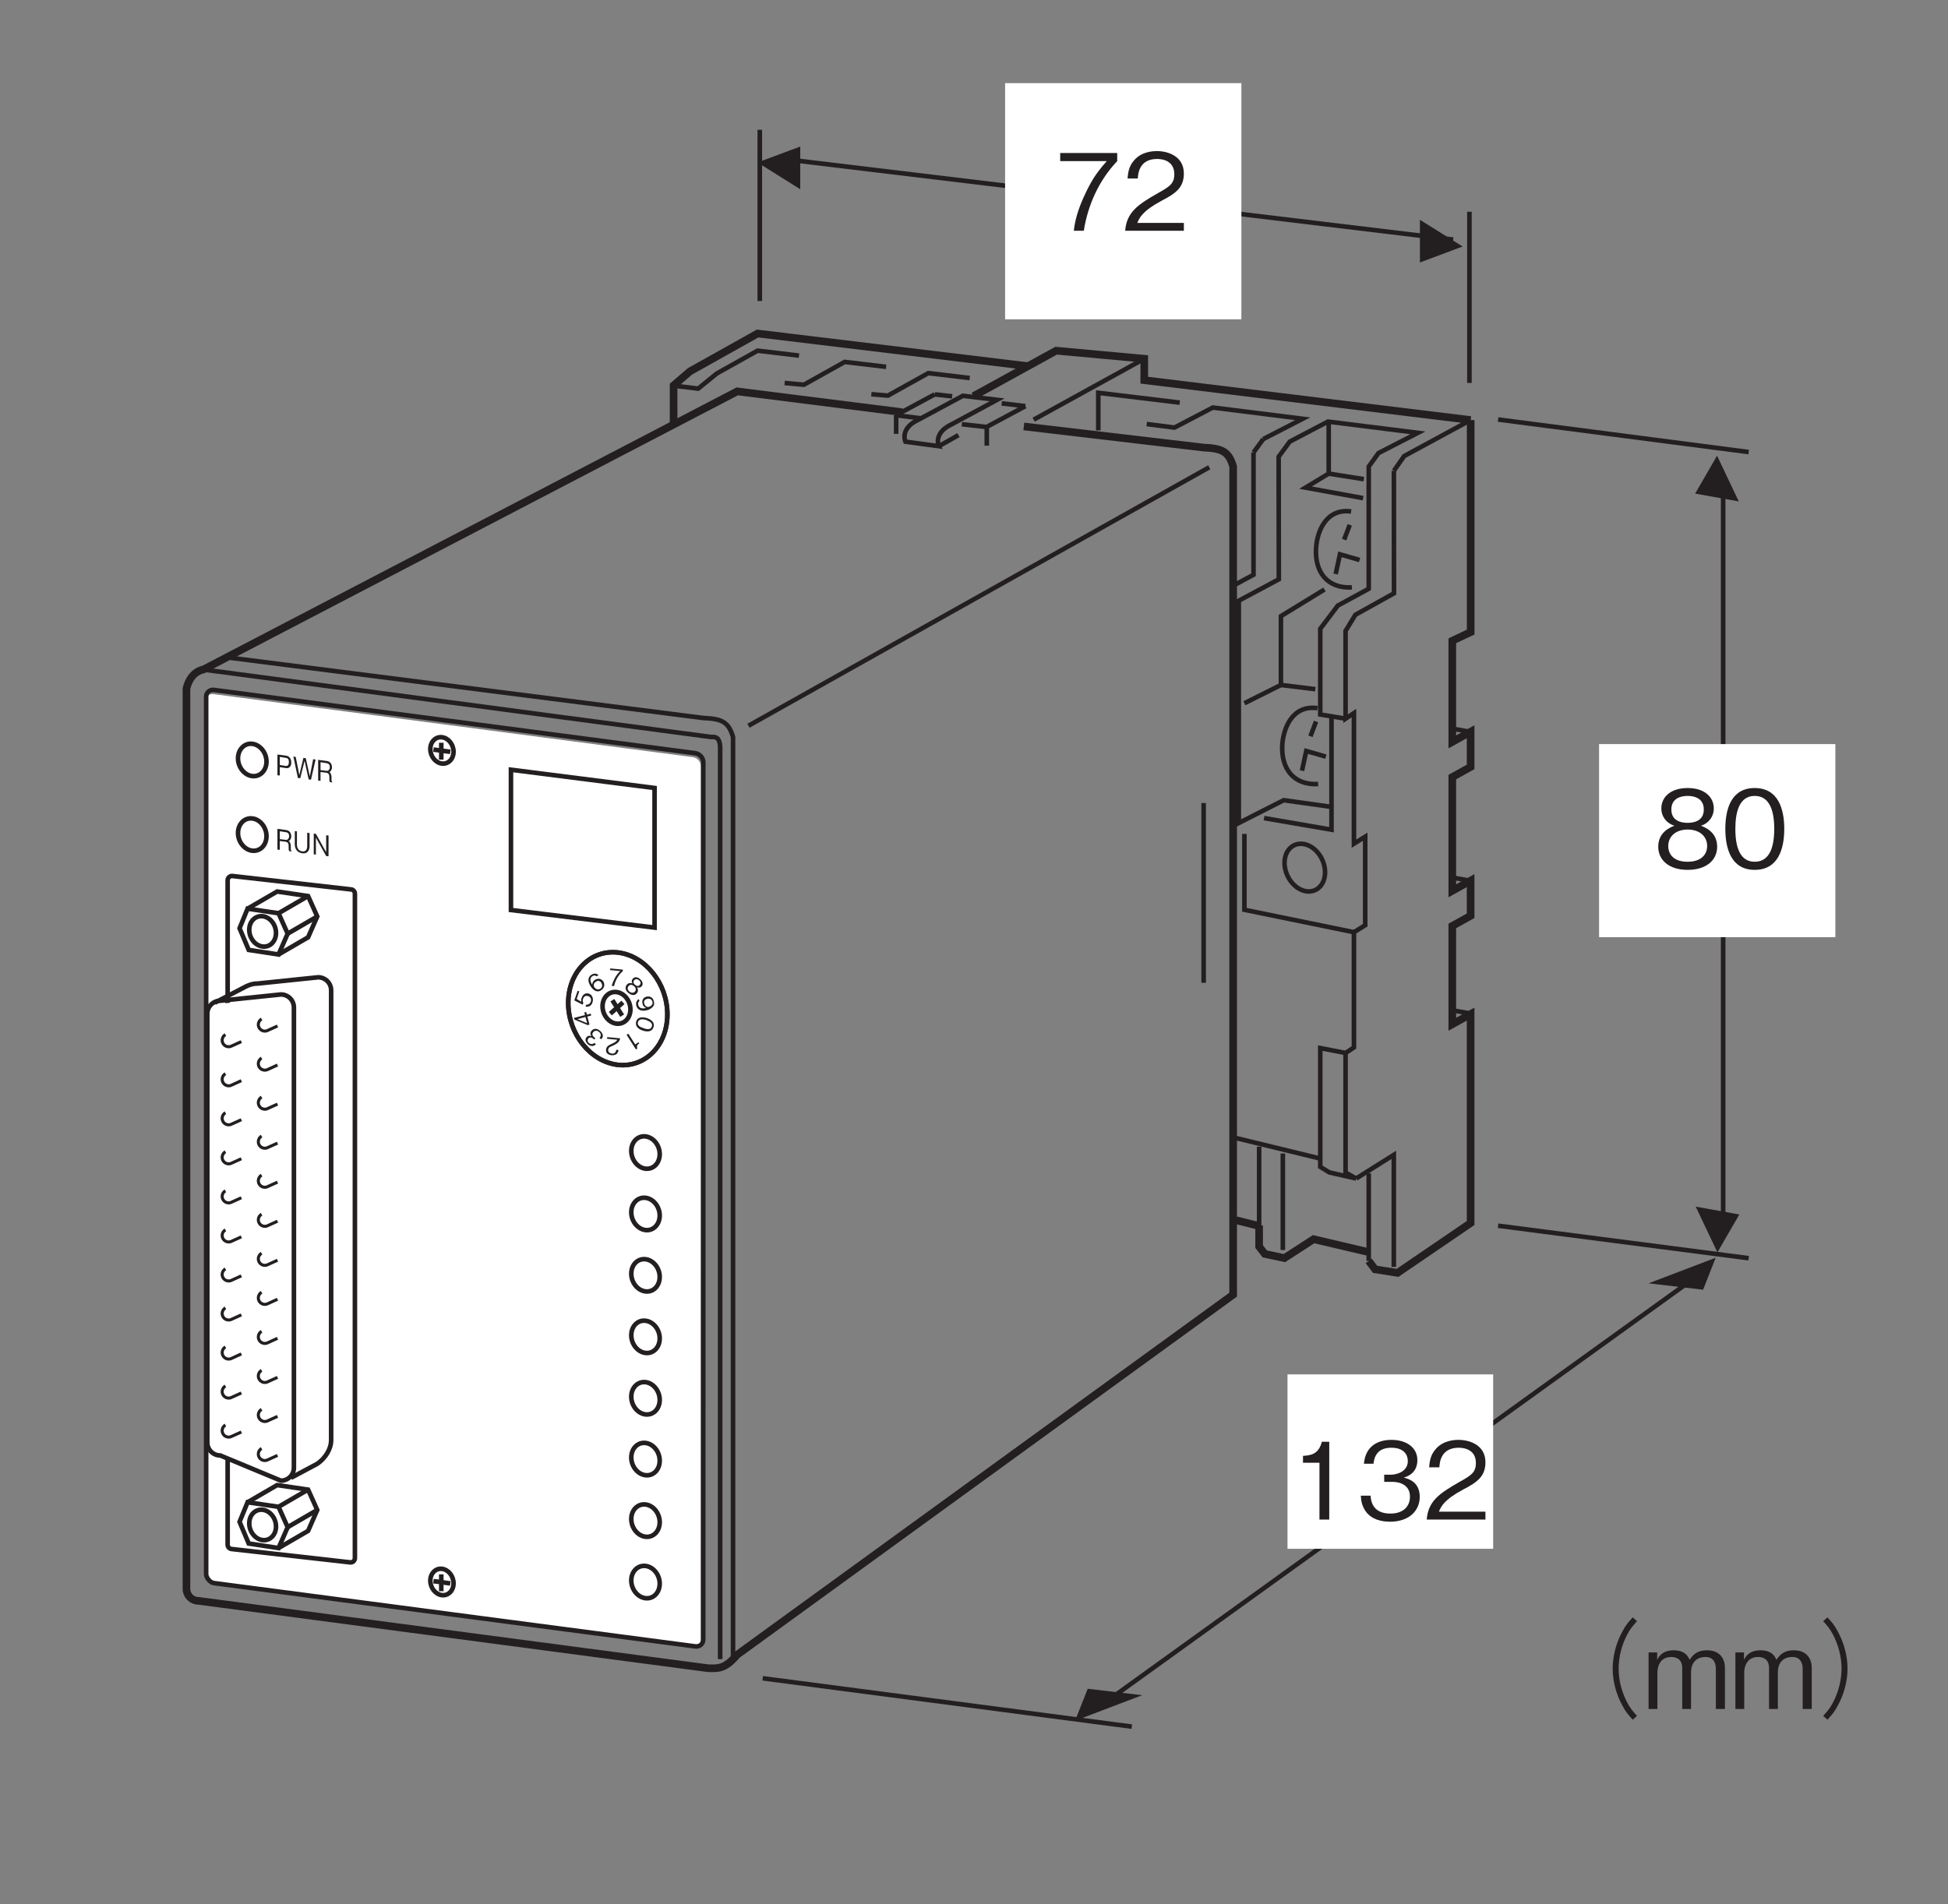 <?xml version="1.0" encoding="UTF-8"?>
<svg xmlns="http://www.w3.org/2000/svg" xmlns:xlink="http://www.w3.org/1999/xlink" width="127.56pt" height="124.72pt" viewBox="0 0 127.56 124.72" version="1.2">
<rect x="0" y="0" width="127.56" height="124.72" fill="#808080" stroke="none"/>
<defs>
<g>
<symbol overflow="visible" id="glyph0-0">
<path style="stroke:none;" d="M 0.703 0.844 L 6.266 0.844 L 6.266 -6.125 L 0.703 -6.125 Z M 3.484 -2.938 L 1.266 -5.781 L 5.703 -5.781 Z M 3.703 -2.641 L 5.922 -5.5 L 5.922 0.203 Z M 1.266 0.484 L 3.484 -2.359 L 5.703 0.484 Z M 1.047 -5.5 L 3.266 -2.641 L 1.047 0.203 Z M 1.047 -5.5 "/>
</symbol>
<symbol overflow="visible" id="glyph0-1">
<path style="stroke:none;" d="M 4.062 -4.562 L 4.062 -5.094 L 0.328 -5.094 L 0.328 -4.562 L 3.375 -4.562 C 2.891 -4 2.469 -3.5 1.984 -2.453 C 1.609 -1.672 1.312 -0.859 1.219 0 L 1.875 0 C 2.141 -1.703 2.875 -3.312 4.062 -4.562 Z M 4.062 -4.562 "/>
</symbol>
<symbol overflow="visible" id="glyph0-2">
<path style="stroke:none;" d="M 4.031 0 L 4.031 -0.516 L 0.984 -0.516 C 1.125 -0.844 1.297 -1.281 2.578 -1.969 C 3.516 -2.453 4.031 -2.844 4.031 -3.75 C 4.031 -4.891 2.984 -5.219 2.266 -5.219 C 2.016 -5.219 1.281 -5.188 0.797 -4.641 C 0.391 -4.203 0.375 -3.719 0.344 -3.422 L 1.016 -3.422 C 1.031 -3.688 1.078 -4.703 2.281 -4.703 C 2.75 -4.703 3.406 -4.516 3.406 -3.703 C 3.406 -3.062 3.062 -2.875 2.312 -2.453 C 1.031 -1.719 0.281 -1.219 0.188 0 Z M 4.031 0 "/>
</symbol>
<symbol overflow="visible" id="glyph0-3">
<path style="stroke:none;" d="M 2.594 0 L 2.594 -5.094 L 2.109 -5.094 C 1.891 -4.234 1.328 -4.203 0.875 -4.172 L 0.875 -3.719 L 1.953 -3.719 L 1.953 0 Z M 2.594 0 "/>
</symbol>
<symbol overflow="visible" id="glyph0-4">
<path style="stroke:none;" d="M 4.125 -1.484 C 4.125 -2.484 3.359 -2.672 3.078 -2.75 C 3.297 -2.812 3.969 -3.031 3.969 -3.891 C 3.969 -4.688 3.297 -5.219 2.266 -5.219 C 1.484 -5.219 0.578 -4.891 0.469 -3.656 L 1.094 -3.656 C 1.125 -3.859 1.156 -4.109 1.359 -4.359 C 1.578 -4.625 1.938 -4.703 2.266 -4.703 C 3.109 -4.703 3.344 -4.219 3.344 -3.828 C 3.344 -3.156 2.641 -2.938 2.25 -2.938 L 1.797 -2.938 L 1.797 -2.469 L 2.328 -2.469 C 2.875 -2.469 3.484 -2.234 3.484 -1.5 C 3.484 -0.875 3.062 -0.391 2.203 -0.391 C 0.984 -0.391 0.922 -1.297 0.906 -1.562 L 0.266 -1.562 C 0.281 -1.297 0.312 -0.938 0.578 -0.547 C 0.969 0 1.609 0.141 2.188 0.141 C 3.422 0.141 4.125 -0.578 4.125 -1.484 Z M 4.125 -1.484 "/>
</symbol>
<symbol overflow="visible" id="glyph0-5">
<path style="stroke:none;" d="M 4.125 -1.375 C 4.125 -2.359 3.297 -2.656 3.062 -2.75 C 3.609 -2.922 3.906 -3.391 3.906 -3.875 C 3.906 -4.609 3.328 -5.219 2.188 -5.219 C 1.094 -5.219 0.469 -4.641 0.469 -3.875 C 0.469 -3.375 0.781 -2.922 1.328 -2.75 C 1.094 -2.656 0.266 -2.359 0.266 -1.375 C 0.266 -0.516 0.953 0.141 2.188 0.141 C 3.422 0.141 4.125 -0.5 4.125 -1.375 Z M 3.25 -3.812 C 3.25 -3.094 2.656 -2.938 2.188 -2.938 C 1.703 -2.938 1.125 -3.109 1.125 -3.812 C 1.125 -4.516 1.703 -4.703 2.188 -4.703 C 2.688 -4.703 3.25 -4.516 3.25 -3.812 Z M 3.469 -1.422 C 3.469 -0.906 3.125 -0.391 2.188 -0.391 C 1.25 -0.391 0.922 -0.906 0.922 -1.422 C 0.922 -2.078 1.453 -2.5 2.188 -2.5 C 2.984 -2.5 3.469 -2.047 3.469 -1.422 Z M 3.469 -1.422 "/>
</symbol>
<symbol overflow="visible" id="glyph0-6">
<path style="stroke:none;" d="M 4.125 -2.547 C 4.125 -3.812 3.75 -5.219 2.188 -5.219 C 0.641 -5.219 0.266 -3.828 0.266 -2.547 C 0.266 -1.266 0.641 0.141 2.188 0.141 C 3.75 0.141 4.125 -1.266 4.125 -2.547 Z M 3.469 -2.547 C 3.469 -1.359 3.172 -0.391 2.188 -0.391 C 1.219 -0.391 0.922 -1.359 0.922 -2.547 C 0.922 -3.688 1.203 -4.703 2.188 -4.703 C 3.172 -4.703 3.469 -3.719 3.469 -2.547 Z M 3.469 -2.547 "/>
</symbol>
<symbol overflow="visible" id="glyph0-7">
<path style="stroke:none;" d="M 6.281 -6 C 6 -5.688 5.828 -5.5 5.625 -5.109 C 5.203 -4.359 4.969 -3.484 4.969 -2.641 C 4.969 -1.812 5.203 -0.938 5.625 -0.188 C 5.828 0.203 6 0.391 6.281 0.703 L 6.562 0.453 C 6.297 0.156 6.141 -0.016 5.938 -0.391 C 5.562 -1.094 5.359 -1.891 5.359 -2.641 C 5.359 -3.406 5.562 -4.203 5.938 -4.906 C 6.141 -5.281 6.297 -5.453 6.562 -5.75 Z M 6.281 -6 "/>
</symbol>
<symbol overflow="visible" id="glyph0-8">
<path style="stroke:none;" d="M 5.344 0 L 5.344 -2.703 C 5.344 -3.25 5.047 -3.844 4.172 -3.844 C 3.484 -3.844 3.234 -3.516 3.031 -3.219 C 2.938 -3.438 2.734 -3.844 1.984 -3.844 C 1.359 -3.844 1.062 -3.547 0.906 -3.219 L 0.906 -3.703 L 0.344 -3.703 L 0.344 0 L 0.922 0 L 0.922 -2.406 C 0.922 -2.484 0.938 -3.406 1.828 -3.406 C 2.109 -3.406 2.547 -3.297 2.547 -2.688 L 2.547 0 L 3.125 0 L 3.125 -2.422 C 3.125 -2.516 3.125 -3.406 4.078 -3.406 C 4.641 -3.406 4.75 -2.938 4.75 -2.641 L 4.75 0 Z M 5.344 0 "/>
</symbol>
<symbol overflow="visible" id="glyph0-9">
<path style="stroke:none;" d="M 0.688 0.703 C 0.969 0.391 1.141 0.203 1.344 -0.188 C 1.766 -0.938 2 -1.812 2 -2.641 C 2 -3.484 1.766 -4.359 1.344 -5.109 C 1.141 -5.5 0.969 -5.688 0.688 -6 L 0.406 -5.75 C 0.672 -5.453 0.828 -5.281 1.031 -4.906 C 1.406 -4.203 1.609 -3.406 1.609 -2.641 C 1.609 -1.891 1.406 -1.094 1.031 -0.391 C 0.828 -0.016 0.672 0.156 0.406 0.453 Z M 0.688 0.703 "/>
</symbol>
<symbol overflow="visible" id="glyph1-0">
<path style="stroke:none;" d="M 0.172 0.234 L 1.469 0.406 L 1.469 -1.453 L 0.172 -1.625 Z M 0.828 -0.672 L 0.297 -1.516 L 1.344 -1.375 Z M 0.875 -0.594 L 1.391 -1.281 L 1.391 0.234 Z M 0.297 0.156 L 0.828 -0.516 L 1.344 0.297 Z M 0.25 -1.438 L 0.781 -0.609 L 0.25 0.078 Z M 0.25 -1.438 "/>
</symbol>
<symbol overflow="visible" id="glyph1-1">
<path style="stroke:none;" d="M 1.047 0.141 L 1.047 0.109 C 1.031 0.094 1.016 0.078 1 0.016 C 1 -0.016 1 -0.078 1 -0.141 L 1 -0.234 C 1 -0.281 0.984 -0.359 0.953 -0.438 C 0.922 -0.5 0.891 -0.531 0.844 -0.547 C 0.875 -0.562 0.906 -0.562 0.938 -0.594 C 0.984 -0.656 1.031 -0.75 1.031 -0.859 C 1.031 -1.031 0.938 -1.234 0.703 -1.266 L 0.125 -1.344 L 0.125 0.016 L 0.281 0.031 L 0.281 -0.547 L 0.656 -0.5 C 0.766 -0.484 0.859 -0.422 0.859 -0.234 L 0.859 -0.125 C 0.859 -0.016 0.859 0.047 0.891 0.109 Z M 0.891 -0.875 C 0.891 -0.719 0.797 -0.594 0.656 -0.625 L 0.281 -0.672 L 0.281 -1.188 L 0.672 -1.125 C 0.828 -1.109 0.891 -1 0.891 -0.875 Z M 0.891 -0.875 "/>
</symbol>
<symbol overflow="visible" id="glyph1-2">
<path style="stroke:none;" d="M 1.109 -0.344 L 1.109 -1.219 L 0.953 -1.234 L 0.953 -0.344 C 0.953 -0.25 0.922 0.031 0.625 -0.016 C 0.375 -0.047 0.281 -0.266 0.281 -0.438 L 0.281 -1.328 L 0.141 -1.344 L 0.141 -0.469 C 0.141 -0.359 0.172 0.047 0.641 0.109 C 0.938 0.156 1.109 -0.062 1.109 -0.344 Z M 1.109 -0.344 "/>
</symbol>
<symbol overflow="visible" id="glyph1-3">
<path style="stroke:none;" d="M 1.109 0.141 L 1.109 -1.219 L 0.953 -1.234 L 0.953 -0.125 L 0.281 -1.328 L 0.141 -1.344 L 0.141 0.016 L 0.281 0.031 L 0.281 -1.078 L 0.953 0.125 Z M 1.109 0.141 "/>
</symbol>
<symbol overflow="visible" id="glyph1-4">
<path style="stroke:none;" d="M 1.031 -0.812 C 1.031 -1.078 0.891 -1.25 0.688 -1.266 L 0.125 -1.344 L 0.125 0.016 L 0.281 0.031 L 0.281 -0.516 L 0.688 -0.453 C 0.906 -0.422 1.031 -0.578 1.031 -0.812 Z M 0.875 -0.859 C 0.875 -0.703 0.828 -0.578 0.672 -0.594 L 0.281 -0.656 L 0.281 -1.188 L 0.672 -1.125 C 0.812 -1.109 0.875 -1.016 0.875 -0.859 Z M 0.875 -0.859 "/>
</symbol>
<symbol overflow="visible" id="glyph1-5">
<path style="stroke:none;" d="M 1.5 -1.156 L 1.344 -1.188 L 1.125 -0.062 L 0.859 -1.25 L 0.703 -1.266 L 0.438 -0.141 L 0.203 -1.328 L 0.047 -1.359 L 0.344 0.047 L 0.5 0.062 L 0.781 -1.078 L 1.047 0.141 L 1.203 0.156 Z M 1.5 -1.156 "/>
</symbol>
<symbol overflow="visible" id="glyph2-0">
<path style="stroke:none;" d="M -0.219 -0.078 L -1.266 0.594 L -0.438 1.891 L 0.609 1.219 Z M -0.281 0.953 L 0.453 1.234 L -0.375 1.766 Z M -0.375 0.953 L -0.453 1.734 L -1.141 0.656 Z M -0.297 0.062 L -0.359 0.859 L -1.125 0.594 Z M 0.453 1.156 L -0.281 0.891 L -0.234 0.078 Z M 0.453 1.156 "/>
</symbol>
<symbol overflow="visible" id="glyph2-1">
<path style="stroke:none;" d="M -0.484 0.312 L 0.125 1.266 L 0.219 1.203 C 0.141 1.016 0.25 0.938 0.344 0.875 L 0.297 0.797 L 0.078 0.938 L -0.375 0.234 Z M -0.484 0.312 "/>
</symbol>
<symbol overflow="visible" id="glyph3-0">
<path style="stroke:none;" d="M -0.141 -0.203 L -1.375 -0.328 L -1.516 1.219 L -0.281 1.344 Z M -0.828 0.578 L -0.406 1.25 L -1.391 1.156 Z M -0.891 0.516 L -1.438 1.094 L -1.312 -0.172 Z M -0.266 -0.141 L -0.812 0.453 L -1.25 -0.234 Z M -0.359 1.203 L -0.781 0.531 L -0.234 -0.062 Z M -0.359 1.203 "/>
</symbol>
<symbol overflow="visible" id="glyph3-1">
<path style="stroke:none;" d="M -0.891 -0.078 L -0.906 0.031 L -0.234 0.094 C -0.266 0.156 -0.312 0.25 -0.625 0.375 C -0.828 0.469 -0.953 0.547 -0.969 0.75 C -1 1 -0.766 1.094 -0.609 1.109 C -0.562 1.109 -0.391 1.125 -0.266 1.016 C -0.188 0.922 -0.156 0.828 -0.156 0.766 L -0.297 0.75 C -0.312 0.797 -0.328 1.031 -0.594 1 C -0.703 0.984 -0.844 0.922 -0.828 0.75 C -0.812 0.609 -0.75 0.578 -0.562 0.5 C -0.266 0.359 -0.094 0.266 -0.047 0 Z M -0.891 -0.078 "/>
</symbol>
<symbol overflow="visible" id="glyph4-0">
<path style="stroke:none;" d="M 0.016 -0.25 L -0.906 -1.062 L -1.938 0.094 L -1.016 0.906 Z M -1.016 -0.031 L -1.062 0.766 L -1.797 0.109 Z M -1.016 -0.109 L -1.797 0.031 L -0.953 -0.906 Z M -0.125 -0.266 L -0.938 -0.125 L -0.859 -0.922 Z M -0.984 0.75 L -0.922 -0.047 L -0.141 -0.188 Z M -0.984 0.75 "/>
</symbol>
<symbol overflow="visible" id="glyph4-1">
<path style="stroke:none;" d="M -0.906 -0.359 C -1.047 -0.203 -0.953 -0.062 -0.922 0 C -0.969 -0.016 -1.109 -0.078 -1.234 0.062 C -1.359 0.203 -1.312 0.375 -1.141 0.531 C -1.016 0.641 -0.812 0.719 -0.625 0.531 L -0.734 0.438 C -0.766 0.469 -0.797 0.5 -0.859 0.516 C -0.938 0.531 -1.016 0.5 -1.078 0.453 C -1.219 0.328 -1.172 0.219 -1.109 0.141 C -1.016 0.047 -0.875 0.094 -0.812 0.156 L -0.734 0.219 L -0.656 0.141 L -0.75 0.062 C -0.844 -0.016 -0.906 -0.141 -0.797 -0.266 C -0.703 -0.375 -0.547 -0.391 -0.406 -0.266 C -0.203 -0.078 -0.359 0.078 -0.391 0.109 L -0.281 0.203 C -0.25 0.172 -0.188 0.109 -0.172 0.016 C -0.156 -0.141 -0.25 -0.25 -0.344 -0.344 C -0.562 -0.531 -0.766 -0.516 -0.906 -0.359 Z M -0.906 -0.359 "/>
</symbol>
<symbol overflow="visible" id="glyph5-0">
<path style="stroke:none;" d="M 0.141 -0.203 L -0.156 -1.391 L -1.656 -1 L -1.359 0.188 Z M -0.828 -0.562 L -1.312 0.062 L -1.547 -0.891 Z M -0.781 -0.641 L -1.5 -0.953 L -0.281 -1.281 Z M 0.031 -0.297 L -0.703 -0.594 L -0.203 -1.25 Z M -1.234 0.078 L -0.766 -0.547 L -0.016 -0.25 Z M -1.234 0.078 "/>
</symbol>
<symbol overflow="visible" id="glyph5-1">
<path style="stroke:none;" d="M -0.484 -0.828 L -0.609 -0.797 L -0.562 -0.625 L -1.281 -0.438 L -1.25 -0.328 L -0.391 0.031 L -0.266 0 L -0.406 -0.531 L -0.156 -0.594 L -0.188 -0.719 L -0.438 -0.656 Z M -0.531 -0.5 L -0.422 -0.094 L -1.062 -0.359 Z M -0.531 -0.5 "/>
</symbol>
<symbol overflow="visible" id="glyph6-0">
<path style="stroke:none;" d="M 0.219 -0.078 L 0.641 -1.25 L -0.812 -1.766 L -1.234 -0.594 Z M -0.375 -0.938 L -1.109 -0.688 L -0.781 -1.609 Z M -0.281 -0.984 L -0.719 -1.641 L 0.484 -1.219 Z M 0.203 -0.234 L -0.25 -0.891 L 0.531 -1.156 Z M -1.078 -0.625 L -0.328 -0.875 L 0.125 -0.203 Z M -1.078 -0.625 "/>
</symbol>
<symbol overflow="visible" id="glyph6-1">
<path style="stroke:none;" d="M -0.031 -1 C -0.266 -1.078 -0.438 -0.953 -0.516 -0.734 C -0.562 -0.609 -0.547 -0.531 -0.547 -0.469 L -0.844 -0.656 L -0.672 -1.156 L -0.781 -1.188 L -1 -0.562 L -0.453 -0.281 L -0.406 -0.406 C -0.469 -0.5 -0.453 -0.594 -0.422 -0.672 C -0.344 -0.906 -0.141 -0.859 -0.094 -0.844 C 0.094 -0.781 0.125 -0.625 0.078 -0.469 C 0.031 -0.359 -0.062 -0.266 -0.219 -0.281 L -0.266 -0.156 C -0.062 -0.125 0.109 -0.188 0.188 -0.422 C 0.266 -0.641 0.203 -0.906 -0.031 -1 Z M -0.031 -1 "/>
</symbol>
<symbol overflow="visible" id="glyph7-0">
<path style="stroke:none;" d="M 0.234 0.062 L 1.266 -0.609 L 0.406 -1.891 L -0.625 -1.219 Z M 0.281 -0.969 L -0.469 -1.219 L 0.344 -1.766 Z M 0.359 -0.953 L 0.422 -1.75 L 1.125 -0.703 Z M 0.297 -0.062 L 0.344 -0.859 L 1.109 -0.609 Z M -0.484 -1.141 L 0.266 -0.891 L 0.219 -0.094 Z M -0.484 -1.141 "/>
</symbol>
<symbol overflow="visible" id="glyph7-1">
<path style="stroke:none;" d="M 0.562 -0.828 C 0.422 -1.031 0.188 -1.031 0.016 -0.922 C -0.125 -0.828 -0.156 -0.703 -0.156 -0.609 C -0.219 -0.688 -0.391 -1 -0.156 -1.156 C 0 -1.266 0.094 -1.172 0.141 -1.156 L 0.25 -1.234 C 0.109 -1.375 -0.078 -1.344 -0.219 -1.25 C -0.453 -1.094 -0.469 -0.812 -0.25 -0.484 C -0.141 -0.312 0.125 -0.031 0.438 -0.25 C 0.641 -0.391 0.688 -0.625 0.562 -0.828 Z M 0.438 -0.719 C 0.531 -0.578 0.5 -0.422 0.375 -0.344 C 0.203 -0.234 0.047 -0.344 -0.016 -0.438 C -0.109 -0.578 -0.047 -0.719 0.078 -0.797 C 0.141 -0.844 0.219 -0.875 0.297 -0.844 C 0.375 -0.828 0.422 -0.766 0.438 -0.719 Z M 0.438 -0.719 "/>
</symbol>
<symbol overflow="visible" id="glyph8-0">
<path style="stroke:none;" d="M 0.141 0.203 L 1.375 0.297 L 1.5 -1.25 L 0.266 -1.344 Z M 0.812 -0.594 L 0.391 -1.266 L 1.375 -1.188 Z M 0.875 -0.531 L 1.406 -1.109 L 1.312 0.156 Z M 0.266 0.125 L 0.812 -0.469 L 1.25 0.203 Z M 0.328 -1.203 L 0.766 -0.531 L 0.234 0.062 Z M 0.328 -1.203 "/>
</symbol>
<symbol overflow="visible" id="glyph8-1">
<path style="stroke:none;" d="M 0.984 -0.938 L 1 -1.047 L 0.172 -1.125 L 0.156 -1.016 L 0.828 -0.953 C 0.719 -0.844 0.609 -0.734 0.484 -0.516 C 0.391 -0.344 0.312 -0.156 0.266 0.016 L 0.422 0.031 C 0.5 -0.344 0.703 -0.688 0.984 -0.938 Z M 0.984 -0.938 "/>
</symbol>
<symbol overflow="visible" id="glyph9-0">
<path style="stroke:none;" d="M 0 0.25 L 0.922 1.047 L 1.938 -0.125 L 1.016 -0.922 Z M 1 0 L 1.062 -0.781 L 1.797 -0.141 Z M 1.016 0.094 L 1.797 -0.062 L 0.969 0.891 Z M 0.141 0.266 L 0.922 0.094 L 0.875 0.906 Z M 0.969 -0.766 L 0.938 0.016 L 0.141 0.188 Z M 0.969 -0.766 "/>
</symbol>
<symbol overflow="visible" id="glyph9-1">
<path style="stroke:none;" d="M 0.906 0.375 C 1.047 0.219 0.953 0.031 0.922 -0.016 C 1.031 0.016 1.141 0.016 1.219 -0.078 C 1.328 -0.188 1.312 -0.391 1.109 -0.562 C 0.922 -0.719 0.75 -0.703 0.641 -0.578 C 0.562 -0.484 0.547 -0.375 0.625 -0.266 C 0.562 -0.297 0.391 -0.344 0.25 -0.188 C 0.125 -0.031 0.141 0.172 0.344 0.344 C 0.562 0.531 0.781 0.531 0.906 0.375 Z M 1.094 -0.172 C 1 -0.047 0.875 -0.109 0.781 -0.188 C 0.703 -0.25 0.641 -0.359 0.734 -0.484 C 0.844 -0.594 0.969 -0.547 1.047 -0.484 C 1.141 -0.406 1.203 -0.281 1.094 -0.172 Z M 0.781 0.266 C 0.719 0.344 0.562 0.391 0.406 0.25 C 0.266 0.125 0.297 -0.016 0.359 -0.094 C 0.469 -0.219 0.609 -0.188 0.719 -0.094 C 0.859 0.016 0.875 0.156 0.781 0.266 Z M 0.781 0.266 "/>
</symbol>
<symbol overflow="visible" id="glyph10-0">
<path style="stroke:none;" d="M -0.141 0.203 L 0.188 1.391 L 1.688 0.984 L 1.359 -0.203 Z M 0.828 0.562 L 1.312 -0.078 L 1.578 0.875 Z M 0.797 0.641 L 1.516 0.938 L 0.297 1.281 Z M -0.031 0.297 L 0.719 0.594 L 0.234 1.25 Z M 1.234 -0.109 L 0.766 0.531 L 0.016 0.234 Z M 1.234 -0.109 "/>
</symbol>
<symbol overflow="visible" id="glyph10-1">
<path style="stroke:none;" d="M 0.812 0.734 C 0.891 0.719 1.062 0.641 1.172 0.516 C 1.25 0.438 1.281 0.312 1.234 0.141 C 1.172 -0.109 0.969 -0.203 0.734 -0.141 C 0.516 -0.078 0.438 0.125 0.5 0.328 C 0.547 0.516 0.672 0.562 0.734 0.594 C 0.609 0.625 0.297 0.688 0.219 0.406 C 0.172 0.219 0.266 0.156 0.297 0.141 L 0.25 0.016 C 0.078 0.109 0.047 0.297 0.094 0.453 C 0.172 0.75 0.469 0.828 0.812 0.734 Z M 0.922 0.516 C 0.781 0.562 0.656 0.469 0.609 0.312 C 0.547 0.094 0.688 0.031 0.781 0 C 0.953 -0.047 1.094 0.016 1.141 0.172 C 1.203 0.375 1.031 0.484 0.922 0.516 Z M 0.922 0.516 "/>
</symbol>
<symbol overflow="visible" id="glyph11-0">
<path style="stroke:none;" d="M -0.219 0.078 L -0.609 1.25 L 0.844 1.75 L 1.234 0.578 Z M 0.375 0.922 L 1.125 0.672 L 0.812 1.609 Z M 0.297 0.969 L 0.734 1.641 L -0.469 1.234 Z M -0.203 0.234 L 0.25 0.891 L -0.516 1.172 Z M 1.078 0.609 L 0.328 0.875 L -0.125 0.203 Z M 1.078 0.609 "/>
</symbol>
<symbol overflow="visible" id="glyph11-1">
<path style="stroke:none;" d="M 0.234 1.047 C 0.5 1.141 0.828 1.156 0.938 0.828 C 1.047 0.516 0.781 0.328 0.516 0.234 C 0.25 0.156 -0.078 0.125 -0.188 0.438 C -0.297 0.766 -0.031 0.969 0.234 1.047 Z M 0.281 0.891 C 0.031 0.812 -0.141 0.703 -0.078 0.484 C 0 0.281 0.219 0.281 0.469 0.359 C 0.703 0.453 0.906 0.578 0.828 0.781 C 0.766 1 0.531 0.984 0.281 0.891 Z M 0.281 0.891 "/>
</symbol>
<symbol overflow="visible" id="glyph12-0">
<path style="stroke:none;" d="M -0.234 -0.031 L -1.156 0.797 L -0.125 1.953 L 0.797 1.125 Z M -0.125 1 L 0.656 1.141 L -0.078 1.797 Z M -0.219 0.984 L -0.156 1.781 L -1 0.844 Z M -0.281 0.109 L -0.203 0.906 L -1.016 0.766 Z M 0.641 1.062 L -0.141 0.922 L -0.203 0.125 Z M 0.641 1.062 "/>
</symbol>
<symbol overflow="visible" id="glyph12-1">
<path style="stroke:none;" d=""/>
</symbol>
</g>
</defs>
<g id="surface1">
<path style=" stroke:none;fill-rule:nonzero;fill:rgb(100%,100%,100%);fill-opacity:1;" d="M 13.453 45.914 C 13.453 45.625 13.684 45.422 13.973 45.461 L 45.375 49.59 C 45.66 49.629 45.895 49.891 45.895 50.18 L 45.891 107.434 C 45.891 107.723 45.66 107.926 45.375 107.887 L 13.973 103.758 C 13.684 103.719 13.453 103.387 13.453 103.168 L 13.453 45.914 "/>
<path style="fill:none;stroke-width:3;stroke-linecap:butt;stroke-linejoin:miter;stroke:rgb(13.73%,12.16%,12.549%);stroke-opacity:1;stroke-miterlimit:4;" d="M 134.995 787.227 C 134.995 790.127 137.308 792.166 140.209 791.774 L 455.315 750.342 C 458.177 749.95 460.528 747.324 460.528 744.423 L 460.489 169.909 C 460.489 167.009 458.177 164.97 455.315 165.362 L 140.209 206.794 C 137.308 207.186 134.995 210.518 134.995 212.713 Z M 134.995 787.227 " transform="matrix(0.1,0,0,-0.1,0,124.366)"/>
<path style="fill:none;stroke-width:3;stroke-linecap:butt;stroke-linejoin:miter;stroke:rgb(13.73%,12.16%,12.549%);stroke-opacity:1;stroke-miterlimit:4;" d="M 717.427 124.127 L 1117.749 412.501 " transform="matrix(0.1,0,0,-0.1,0,124.366)"/>
<path style="fill:none;stroke-width:3;stroke-linecap:butt;stroke-linejoin:miter;stroke:rgb(13.73%,12.16%,12.549%);stroke-opacity:1;stroke-miterlimit:4;" d="M 497.531 1158.66 L 497.531 1046.516 " transform="matrix(0.1,0,0,-0.1,0,124.366)"/>
<path style="fill:none;stroke-width:3;stroke-linecap:butt;stroke-linejoin:miter;stroke:rgb(13.73%,12.16%,12.549%);stroke-opacity:1;stroke-miterlimit:4;" d="M 962.214 1104.999 L 962.214 992.855 " transform="matrix(0.1,0,0,-0.1,0,124.366)"/>
<path style="fill:none;stroke-width:3;stroke-linecap:butt;stroke-linejoin:miter;stroke:rgb(13.73%,12.16%,12.549%);stroke-opacity:1;stroke-miterlimit:4;" d="M 508.584 1140.041 L 951.591 1086.733 " transform="matrix(0.1,0,0,-0.1,0,124.366)"/>
<path style=" stroke:none;fill-rule:nonzero;fill:rgb(13.73%,12.16%,12.549%);fill-opacity:1;" d="M 95.777 16.145 L 92.98 14.395 L 92.98 17.191 L 95.777 16.145 "/>
<path style=" stroke:none;fill-rule:nonzero;fill:rgb(13.73%,12.16%,12.549%);fill-opacity:1;" d="M 49.605 10.641 L 52.402 12.395 L 52.402 9.598 L 49.605 10.641 "/>
<path style=" stroke:none;fill-rule:nonzero;fill:rgb(13.73%,12.16%,12.549%);fill-opacity:1;" d="M 111.523 84.469 L 112.348 82.375 L 107.953 84.051 L 111.523 84.469 "/>
<path style=" stroke:none;fill-rule:nonzero;fill:rgb(13.73%,12.16%,12.549%);fill-opacity:1;" d="M 113.859 32.84 L 112.438 29.844 L 111.004 32.328 L 113.859 32.84 "/>
<path style=" stroke:none;fill-rule:nonzero;fill:rgb(13.73%,12.16%,12.549%);fill-opacity:1;" d="M 71.227 110.605 L 70.398 112.699 L 74.793 111.027 L 71.227 110.605 "/>
<path style="fill:none;stroke-width:3;stroke-linecap:butt;stroke-linejoin:miter;stroke:rgb(13.73%,12.16%,12.549%);stroke-opacity:1;stroke-miterlimit:4;" d="M 1128.371 434.608 L 1128.371 922.849 " transform="matrix(0.1,0,0,-0.1,0,124.366)"/>
<path style=" stroke:none;fill-rule:nonzero;fill:rgb(13.73%,12.16%,12.549%);fill-opacity:1;" d="M 111.039 79.027 L 112.461 82.023 L 113.895 79.543 L 111.039 79.027 "/>
<path style="fill:none;stroke-width:3;stroke-linecap:butt;stroke-linejoin:miter;stroke:rgb(13.73%,12.16%,12.549%);stroke-opacity:1;stroke-miterlimit:4;" d="M 980.989 968.906 L 1145.069 947.583 " transform="matrix(0.1,0,0,-0.1,0,124.366)"/>
<path style="fill:none;stroke-width:3;stroke-linecap:butt;stroke-linejoin:miter;stroke:rgb(13.73%,12.16%,12.549%);stroke-opacity:1;stroke-miterlimit:4;" d="M 980.989 440.88 L 1145.069 419.596 " transform="matrix(0.1,0,0,-0.1,0,124.366)"/>
<path style="fill:none;stroke-width:3;stroke-linecap:butt;stroke-linejoin:miter;stroke:rgb(13.73%,12.16%,12.549%);stroke-opacity:1;stroke-miterlimit:4;" d="M 499.451 144.47 L 741.141 112.799 " transform="matrix(0.1,0,0,-0.1,0,124.366)"/>
<path style=" stroke:none;fill-rule:nonzero;fill:rgb(100%,100%,100%);fill-opacity:1;" d="M 65.816 20.914 L 81.289 20.914 L 81.289 5.445 L 65.816 5.445 Z M 65.816 20.914 "/>
<g style="fill:rgb(13.73%,12.16%,12.549%);fill-opacity:1;">
  <use xlink:href="#glyph0-1" x="69.096" y="15.114"/>
  <use xlink:href="#glyph0-2" x="73.491" y="15.114"/>
</g>
<path style=" stroke:none;fill-rule:nonzero;fill:rgb(100%,100%,100%);fill-opacity:1;" d="M 104.711 61.379 L 120.184 61.379 L 120.184 48.734 L 104.711 48.734 Z M 104.711 61.379 "/>
<path style=" stroke:none;fill-rule:nonzero;fill:rgb(100%,100%,100%);fill-opacity:1;" d="M 84.309 101.438 L 97.777 101.438 L 97.777 90.016 L 84.309 90.016 Z M 84.309 101.438 "/>
<g style="fill:rgb(13.73%,12.16%,12.549%);fill-opacity:1;">
  <use xlink:href="#glyph0-3" x="84.449" y="99.523"/>
  <use xlink:href="#glyph0-4" x="88.844" y="99.523"/>
  <use xlink:href="#glyph0-2" x="93.239" y="99.523"/>
</g>
<g style="fill:rgb(13.73%,12.16%,12.549%);fill-opacity:1;">
  <use xlink:href="#glyph0-5" x="108.319" y="56.831"/>
  <use xlink:href="#glyph0-6" x="112.713" y="56.831"/>
</g>
<g style="fill:rgb(13.73%,12.16%,12.549%);fill-opacity:1;">
  <use xlink:href="#glyph0-7" x="100.633" y="111.93"/>
  <use xlink:href="#glyph0-8" x="107.609" y="111.93"/>
  <use xlink:href="#glyph0-8" x="113.294" y="111.93"/>
  <use xlink:href="#glyph0-9" x="118.98" y="111.93"/>
</g>
<path style="fill:none;stroke-width:3;stroke-linecap:butt;stroke-linejoin:miter;stroke:rgb(13.73%,12.16%,12.549%);stroke-opacity:1;stroke-miterlimit:4;" d="M 788.178 717.73 L 788.178 599.981 " transform="matrix(0.1,0,0,-0.1,0,124.366)"/>
<path style="fill:none;stroke-width:3;stroke-linecap:butt;stroke-linejoin:miter;stroke:rgb(13.73%,12.16%,12.549%);stroke-opacity:1;stroke-miterlimit:4;" d="M 749.294 1008.691 L 676.858 968.788 " transform="matrix(0.1,0,0,-0.1,0,124.366)"/>
<path style="fill:none;stroke-width:3;stroke-linecap:butt;stroke-linejoin:miter;stroke:rgb(13.73%,12.16%,12.549%);stroke-opacity:1;stroke-miterlimit:4;" d="M 719.191 961.772 L 719.191 986.388 L 772.538 979.959 " transform="matrix(0.1,0,0,-0.1,0,124.366)"/>
<path style="fill:none;stroke-width:3;stroke-linecap:butt;stroke-linejoin:miter;stroke:rgb(13.73%,12.16%,12.549%);stroke-opacity:1;stroke-miterlimit:4;" d="M 614.77 951.424 L 627.626 958.675 " transform="matrix(0.1,0,0,-0.1,0,124.366)"/>
<path style="fill:none;stroke-width:3;stroke-linecap:butt;stroke-linejoin:miter;stroke:rgb(13.73%,12.16%,12.549%);stroke-opacity:1;stroke-miterlimit:4;" d="M 592.897 954.403 C 592.897 954.403 588.978 962.948 601.207 968.671 L 630.527 984.428 L 652.948 981.802 L 623.04 965.692 C 610.85 959.93 614.77 951.424 614.77 951.424 Z M 592.897 954.403 " transform="matrix(0.1,0,0,-0.1,0,124.366)"/>
<path style="fill:none;stroke-width:3;stroke-linecap:butt;stroke-linejoin:miter;stroke:rgb(13.73%,12.16%,12.549%);stroke-opacity:1;stroke-miterlimit:4;" d="M 586.822 971.767 L 612.104 985.369 " transform="matrix(0.1,0,0,-0.1,0,124.366)"/>
<path style="fill:none;stroke-width:3;stroke-linecap:butt;stroke-linejoin:miter;stroke:rgb(13.73%,12.16%,12.549%);stroke-opacity:1;stroke-miterlimit:4;" d="M 586.822 971.767 L 586.822 959.499 " transform="matrix(0.1,0,0,-0.1,0,124.366)"/>
<path style="fill:none;stroke-width:3;stroke-linecap:butt;stroke-linejoin:miter;stroke:rgb(13.73%,12.16%,12.549%);stroke-opacity:1;stroke-miterlimit:4;" d="M 586.939 971.65 L 602.814 969.729 " transform="matrix(0.1,0,0,-0.1,0,124.366)"/>
<path style="fill:none;stroke-width:3;stroke-linecap:butt;stroke-linejoin:miter;stroke:rgb(13.73%,12.16%,12.549%);stroke-opacity:1;stroke-miterlimit:4;" d="M 646.167 964.085 L 671.449 977.647 " transform="matrix(0.1,0,0,-0.1,0,124.366)"/>
<path style="fill:none;stroke-width:3;stroke-linecap:butt;stroke-linejoin:miter;stroke:rgb(13.73%,12.16%,12.549%);stroke-opacity:1;stroke-miterlimit:4;" d="M 646.167 964.085 L 646.167 951.777 " transform="matrix(0.1,0,0,-0.1,0,124.366)"/>
<path style="fill:none;stroke-width:3;stroke-linecap:butt;stroke-linejoin:miter;stroke:rgb(13.73%,12.16%,12.549%);stroke-opacity:1;stroke-miterlimit:4;" d="M 646.284 963.967 L 629.821 965.809 " transform="matrix(0.1,0,0,-0.1,0,124.366)"/>
<path style="fill:none;stroke-width:3;stroke-linecap:butt;stroke-linejoin:miter;stroke:rgb(13.73%,12.16%,12.549%);stroke-opacity:1;stroke-miterlimit:4;" d="M 655.927 979.489 L 671.449 977.647 " transform="matrix(0.1,0,0,-0.1,0,124.366)"/>
<path style="fill:none;stroke-width:3;stroke-linecap:butt;stroke-linejoin:miter;stroke:rgb(13.73%,12.16%,12.549%);stroke-opacity:1;stroke-miterlimit:4;" d="M 612.104 985.369 L 623.511 984.075 " transform="matrix(0.1,0,0,-0.1,0,124.366)"/>
<path style="fill:none;stroke-width:3;stroke-linecap:butt;stroke-linejoin:miter;stroke:rgb(13.73%,12.16%,12.549%);stroke-opacity:1;stroke-miterlimit:4;" d="M 808.874 860.8 L 820.829 867.228 L 820.829 947.308 " transform="matrix(0.1,0,0,-0.1,0,124.366)"/>
<path style="fill:none;stroke-width:3;stroke-linecap:butt;stroke-linejoin:miter;stroke:rgb(13.73%,12.16%,12.549%);stroke-opacity:1;stroke-miterlimit:4;" d="M 827.219 956.088 L 820.829 947.308 " transform="matrix(0.1,0,0,-0.1,0,124.366)"/>
<path style="fill:none;stroke-width:5;stroke-linecap:butt;stroke-linejoin:miter;stroke:rgb(13.73%,12.16%,12.549%);stroke-opacity:1;stroke-miterlimit:4;" d="M 963.037 968.553 L 749.294 994.658 L 749.294 1008.691 L 691.596 1013.983 L 637.426 984.193 " transform="matrix(0.1,0,0,-0.1,0,124.366)"/>
<path style="fill:none;stroke-width:3;stroke-linecap:butt;stroke-linejoin:miter;stroke:rgb(13.73%,12.16%,12.549%);stroke-opacity:1;stroke-miterlimit:4;" d="M 750.902 965.927 L 769.089 963.614 L 794.175 976.745 L 853.05 969.376 L 827.219 956.088 " transform="matrix(0.1,0,0,-0.1,0,124.366)"/>
<path style="fill:none;stroke-width:3;stroke-linecap:butt;stroke-linejoin:miter;stroke:rgb(13.73%,12.16%,12.549%);stroke-opacity:1;stroke-miterlimit:4;" d="M 570.594 985.486 L 581.413 984.546 L 607.871 999.284 L 634.995 996.07 " transform="matrix(0.1,0,0,-0.1,0,124.366)"/>
<path style="fill:none;stroke-width:5;stroke-linecap:butt;stroke-linejoin:miter;stroke:rgb(13.73%,12.16%,12.549%);stroke-opacity:1;stroke-miterlimit:4;" d="M 673.291 1003.831 L 496.119 1025.232 L 451.787 1000.42 L 441.087 991.209 L 441.087 967.064 " transform="matrix(0.1,0,0,-0.1,0,124.366)"/>
<path style="fill:none;stroke-width:3;stroke-linecap:butt;stroke-linejoin:miter;stroke:rgb(13.73%,12.16%,12.549%);stroke-opacity:1;stroke-miterlimit:4;" d="M 513.797 992.816 L 526.419 991.679 L 553.112 1006.614 L 580.237 1003.399 " transform="matrix(0.1,0,0,-0.1,0,124.366)"/>
<path style="fill:none;stroke-width:3;stroke-linecap:butt;stroke-linejoin:miter;stroke:rgb(13.73%,12.16%,12.549%);stroke-opacity:1;stroke-miterlimit:4;" d="M 963.037 968.553 L 919.489 944.956 L 912.747 935.314 " transform="matrix(0.1,0,0,-0.1,0,124.366)"/>
<path style="fill:none;stroke-width:3;stroke-linecap:butt;stroke-linejoin:miter;stroke:rgb(13.73%,12.16%,12.549%);stroke-opacity:1;stroke-miterlimit:4;" d="M 896.284 475.177 L 896.284 417.832 " transform="matrix(0.1,0,0,-0.1,0,124.366)"/>
<path style="fill:none;stroke-width:5;stroke-linecap:butt;stroke-linejoin:miter;stroke:rgb(13.73%,12.16%,12.549%);stroke-opacity:1;stroke-miterlimit:4;" d="M 896.284 417.832 L 900.439 412.305 L 915.138 409.992 L 962.998 442.644 L 962.998 579.481 L 951.003 572.818 L 951.003 637.219 L 962.998 643.882 L 962.998 666.891 L 951.003 660.228 L 951.003 734.702 L 962.998 741.366 L 962.998 764.414 L 951.003 757.75 L 951.003 823.994 L 963.037 829.677 L 963.037 968.553 " transform="matrix(0.1,0,0,-0.1,0,124.366)"/>
<path style="fill:none;stroke-width:3;stroke-linecap:butt;stroke-linejoin:miter;stroke:rgb(13.73%,12.16%,12.549%);stroke-opacity:1;stroke-miterlimit:4;" d="M 840.036 424.966 L 840.036 488.191 " transform="matrix(0.1,0,0,-0.1,0,124.366)"/>
<path style="fill:none;stroke-width:3;stroke-linecap:butt;stroke-linejoin:miter;stroke:rgb(13.73%,12.16%,12.549%);stroke-opacity:1;stroke-miterlimit:4;" d="M 888.053 471.806 L 881.115 475.687 L 881.115 554.003 L 886.602 557.648 L 886.602 633.103 L 893.971 637.689 L 893.971 695.662 L 886.602 691.076 L 886.602 776.643 L 881.115 772.959 L 881.115 830.461 L 887.543 841.005 L 912.825 855.077 L 912.747 935.314 " transform="matrix(0.1,0,0,-0.1,0,124.366)"/>
<path style="fill:none;stroke-width:3;stroke-linecap:butt;stroke-linejoin:miter;stroke:rgb(13.73%,12.16%,12.549%);stroke-opacity:1;stroke-miterlimit:4;" d="M 888.053 471.806 L 912.708 487.289 L 912.708 413.912 " transform="matrix(0.1,0,0,-0.1,0,124.366)"/>
<path style="fill:none;stroke-width:3;stroke-linecap:butt;stroke-linejoin:miter;stroke:rgb(13.73%,12.16%,12.549%);stroke-opacity:1;stroke-miterlimit:4;" d="M 827.728 707.852 L 871.903 700.248 L 871.903 774.801 " transform="matrix(0.1,0,0,-0.1,0,124.366)"/>
<path style=" stroke:none;fill-rule:nonzero;fill:rgb(13.73%,12.16%,12.549%);fill-opacity:1;" d="M 80.84 54.145 L 88.355 55.496 "/>
<path style="fill:none;stroke-width:3;stroke-linecap:butt;stroke-linejoin:miter;stroke:rgb(13.73%,12.16%,12.549%);stroke-opacity:1;stroke-miterlimit:4;" d="M 870.061 966.162 L 870.061 933.472 L 854.892 924.299 L 892.6 917.401 " transform="matrix(0.1,0,0,-0.1,0,124.366)"/>
<path style="fill:none;stroke-width:3;stroke-linecap:butt;stroke-linejoin:miter;stroke:rgb(13.73%,12.16%,12.549%);stroke-opacity:1;stroke-miterlimit:4;" d="M 870.061 933.472 L 893.07 929.826 " transform="matrix(0.1,0,0,-0.1,0,124.366)"/>
<path style="fill:none;stroke-width:3;stroke-linecap:butt;stroke-linejoin:miter;stroke:rgb(13.73%,12.16%,12.549%);stroke-opacity:1;stroke-miterlimit:4;" d="M 814.871 783.072 L 838.782 795.027 L 838.782 840.104 L 867.317 857.586 " transform="matrix(0.1,0,0,-0.1,0,124.366)"/>
<path style="fill:none;stroke-width:3;stroke-linecap:butt;stroke-linejoin:miter;stroke:rgb(13.73%,12.16%,12.549%);stroke-opacity:1;stroke-miterlimit:4;" d="M 884.76 908.66 C 868.219 910.933 862.418 895.293 861.791 884.71 C 860.85 869.541 868.689 858.056 885.23 858.958 " transform="matrix(0.1,0,0,-0.1,0,124.366)"/>
<path style="fill:none;stroke-width:3;stroke-linecap:butt;stroke-linejoin:miter;stroke:rgb(13.73%,12.16%,12.549%);stroke-opacity:1;stroke-miterlimit:4;" d="M 814.871 697.504 L 814.871 647.802 L 886.602 633.103 " transform="matrix(0.1,0,0,-0.1,0,124.366)"/>
<path style="fill:none;stroke-width:3;stroke-linecap:butt;stroke-linejoin:miter;stroke:rgb(13.73%,12.16%,12.549%);stroke-opacity:1;stroke-miterlimit:4;" d="M 857.008 659.796 C 864.221 659.796 868.885 666.813 867.435 675.436 C 865.985 684.06 859.008 691.037 851.834 691.037 C 844.622 691.037 839.958 684.06 841.408 675.436 C 842.858 666.813 849.835 659.796 857.008 659.796 Z M 857.008 659.796 " transform="matrix(0.1,0,0,-0.1,0,124.366)"/>
<path style="fill:none;stroke-width:3;stroke-linecap:butt;stroke-linejoin:miter;stroke:rgb(13.73%,12.16%,12.549%);stroke-opacity:1;stroke-miterlimit:4;" d="M 838.782 795.027 L 861.32 792.283 " transform="matrix(0.1,0,0,-0.1,0,124.366)"/>
<path style="fill:none;stroke-width:3;stroke-linecap:butt;stroke-linejoin:miter;stroke:rgb(13.73%,12.16%,12.549%);stroke-opacity:1;stroke-miterlimit:4;" d="M 890.287 876.91 L 877.43 880.594 L 874.647 867.699 " transform="matrix(0.1,0,0,-0.1,0,124.366)"/>
<path style="fill:none;stroke-width:3;stroke-linecap:butt;stroke-linejoin:miter;stroke:rgb(13.73%,12.16%,12.549%);stroke-opacity:1;stroke-miterlimit:4;" d="M 880.174 890.237 L 883.859 899.919 " transform="matrix(0.1,0,0,-0.1,0,124.366)"/>
<path style="fill:none;stroke-width:3;stroke-linecap:butt;stroke-linejoin:miter;stroke:rgb(13.73%,12.16%,12.549%);stroke-opacity:1;stroke-miterlimit:4;" d="M 862.692 779.858 C 846.151 782.131 840.35 766.491 839.683 755.908 C 838.782 740.739 846.621 729.254 863.162 730.155 " transform="matrix(0.1,0,0,-0.1,0,124.366)"/>
<path style="fill:none;stroke-width:3;stroke-linecap:butt;stroke-linejoin:miter;stroke:rgb(13.73%,12.16%,12.549%);stroke-opacity:1;stroke-miterlimit:4;" d="M 868.219 748.108 L 855.362 751.792 L 852.579 738.896 " transform="matrix(0.1,0,0,-0.1,0,124.366)"/>
<path style="fill:none;stroke-width:3;stroke-linecap:butt;stroke-linejoin:miter;stroke:rgb(13.73%,12.16%,12.549%);stroke-opacity:1;stroke-miterlimit:4;" d="M 858.106 761.435 L 861.791 771.117 " transform="matrix(0.1,0,0,-0.1,0,124.366)"/>
<path style="fill:none;stroke-width:3;stroke-linecap:butt;stroke-linejoin:miter;stroke:rgb(13.73%,12.16%,12.549%);stroke-opacity:1;stroke-miterlimit:4;" d="M 881.115 554.003 L 864.534 557.217 L 864.534 479.45 L 870.532 475.765 L 888.053 471.806 " transform="matrix(0.1,0,0,-0.1,0,124.366)"/>
<path style="fill:none;stroke-width:3;stroke-linecap:butt;stroke-linejoin:miter;stroke:rgb(13.73%,12.16%,12.549%);stroke-opacity:1;stroke-miterlimit:4;" d="M 864.064 484.977 L 809.345 498.304 " transform="matrix(0.1,0,0,-0.1,0,124.366)"/>
<path style="fill:none;stroke-width:3;stroke-linecap:butt;stroke-linejoin:miter;stroke:rgb(13.73%,12.16%,12.549%);stroke-opacity:1;stroke-miterlimit:4;" d="M 881.115 772.959 L 864.534 775.703 L 864.534 831.833 L 876.019 847.002 L 896.284 858.056 L 896.284 938.097 L 902.673 946.916 L 928.465 960.165 L 869.591 967.534 L 844.544 954.403 L 837.292 944.525 L 837.41 864.249 L 811.187 850.217 L 811.187 704.638 L 840.624 719.572 L 871.668 715.221 " transform="matrix(0.1,0,0,-0.1,0,124.366)"/>
<path style="fill:none;stroke-width:5;stroke-linecap:butt;stroke-linejoin:miter;stroke:rgb(13.73%,12.16%,12.549%);stroke-opacity:1;stroke-miterlimit:4;" d="M 824.044 440.801 L 809.345 444.486 " transform="matrix(0.1,0,0,-0.1,0,124.366)"/>
<path style="fill:none;stroke-width:3;stroke-linecap:butt;stroke-linejoin:miter;stroke:rgb(13.73%,12.16%,12.549%);stroke-opacity:1;stroke-miterlimit:4;" d="M 443.517 990.778 L 457.197 989.132 L 469.387 999.049 L 496.08 1013.983 L 523.205 1010.769 " transform="matrix(0.1,0,0,-0.1,0,124.366)"/>
<path style="fill:none;stroke-width:3;stroke-linecap:butt;stroke-linejoin:miter;stroke:rgb(13.73%,12.16%,12.549%);stroke-opacity:1;stroke-miterlimit:4;" d="M 951.003 766.413 L 962.998 764.296 " transform="matrix(0.1,0,0,-0.1,0,124.366)"/>
<path style="fill:none;stroke-width:3;stroke-linecap:butt;stroke-linejoin:miter;stroke:rgb(13.73%,12.16%,12.549%);stroke-opacity:1;stroke-miterlimit:4;" d="M 951.003 668.89 L 962.998 666.774 " transform="matrix(0.1,0,0,-0.1,0,124.366)"/>
<path style="fill:none;stroke-width:3;stroke-linecap:butt;stroke-linejoin:miter;stroke:rgb(13.73%,12.16%,12.549%);stroke-opacity:1;stroke-miterlimit:4;" d="M 951.003 581.951 L 962.998 579.834 " transform="matrix(0.1,0,0,-0.1,0,124.366)"/>
<path style="fill:none;stroke-width:5;stroke-linecap:butt;stroke-linejoin:miter;stroke:rgb(13.73%,12.16%,12.549%);stroke-opacity:1;stroke-miterlimit:4;" d="M 670.43 964.359 L 788.178 950.522 C 801.074 950.052 804.719 947.308 807.502 938.097 L 807.502 395.725 L 482.596 159.796 C 474.483 150.115 469.857 151.016 463.743 151.055 L 129.939 195.192 C 125.627 195.192 122.099 198.719 122.099 203.031 L 122.099 792.714 C 124.882 804.238 133.153 805.14 133.153 805.14 L 482.753 987.329 L 590.859 973.688 " transform="matrix(0.1,0,0,-0.1,0,124.366)"/>
<path style="fill:none;stroke-width:3;stroke-linecap:butt;stroke-linejoin:miter;stroke:rgb(13.73%,12.16%,12.549%);stroke-opacity:1;stroke-miterlimit:4;" d="M 480.009 157.915 L 480.009 760.965 C 477.226 770.176 473.542 772.959 460.685 773.39 L 149.694 812.979 " transform="matrix(0.1,0,0,-0.1,0,124.366)"/>
<path style="fill:none;stroke-width:3;stroke-linecap:butt;stroke-linejoin:miter;stroke:rgb(13.73%,12.16%,12.549%);stroke-opacity:1;stroke-miterlimit:4;" d="M 490.122 768.334 L 791.863 937.626 " transform="matrix(0.1,0,0,-0.1,0,124.366)"/>
<path style="fill:none;stroke-width:3;stroke-linecap:butt;stroke-linejoin:miter;stroke:rgb(13.73%,12.16%,12.549%);stroke-opacity:1;stroke-miterlimit:4;" d="M 133.153 805.14 L 465.585 760.965 C 470.328 761.435 471.268 758.691 471.582 754.536 L 471.582 157.013 " transform="matrix(0.1,0,0,-0.1,0,124.366)"/>
<path style="fill:none;stroke-width:3;stroke-linecap:butt;stroke-linejoin:miter;stroke:rgb(13.73%,12.16%,12.549%);stroke-opacity:1;stroke-miterlimit:4;" d="M 428.622 636.121 L 428.622 727.568 L 334.588 739.524 L 334.588 647.645 Z M 428.622 636.121 " transform="matrix(0.1,0,0,-0.1,0,124.366)"/>
<path style="fill:none;stroke-width:3;stroke-linecap:butt;stroke-linejoin:miter;stroke:rgb(13.73%,12.16%,12.549%);stroke-opacity:1;stroke-miterlimit:4;" d="M 289.393 760.808 C 285.199 761.278 281.789 757.829 281.789 753.047 C 281.789 748.304 285.199 744.031 289.393 743.561 C 293.587 743.091 296.997 746.54 296.997 751.322 C 296.997 756.065 293.627 760.298 289.393 760.808 Z M 289.393 760.808 " transform="matrix(0.1,0,0,-0.1,0,124.366)"/>
<path style="fill:none;stroke-width:3;stroke-linecap:butt;stroke-linejoin:miter;stroke:rgb(13.73%,12.16%,12.549%);stroke-opacity:1;stroke-miterlimit:4;" d="M 283.827 752.733 L 294.881 751.244 " transform="matrix(0.1,0,0,-0.1,0,124.366)"/>
<path style="fill:none;stroke-width:3;stroke-linecap:butt;stroke-linejoin:miter;stroke:rgb(13.73%,12.16%,12.549%);stroke-opacity:1;stroke-miterlimit:4;" d="M 288.962 757.202 L 288.962 746.148 " transform="matrix(0.1,0,0,-0.1,0,124.366)"/>
<path style="fill:none;stroke-width:3;stroke-linecap:butt;stroke-linejoin:miter;stroke:rgb(13.73%,12.16%,12.549%);stroke-opacity:1;stroke-miterlimit:4;" d="M 283.827 208.087 L 294.881 206.598 " transform="matrix(0.1,0,0,-0.1,0,124.366)"/>
<path style="fill:none;stroke-width:3;stroke-linecap:butt;stroke-linejoin:miter;stroke:rgb(13.73%,12.16%,12.549%);stroke-opacity:1;stroke-miterlimit:4;" d="M 288.962 212.556 L 288.962 201.502 " transform="matrix(0.1,0,0,-0.1,0,124.366)"/>
<path style="fill:none;stroke-width:3;stroke-linecap:butt;stroke-linejoin:miter;stroke:rgb(13.73%,12.16%,12.549%);stroke-opacity:1;stroke-miterlimit:4;" d="M 289.393 216.162 C 285.199 216.632 281.789 213.144 281.789 208.401 C 281.789 203.658 285.199 199.386 289.393 198.915 C 293.587 198.445 296.997 201.894 296.997 206.637 C 296.997 211.419 293.627 215.652 289.393 216.162 Z M 289.393 216.162 " transform="matrix(0.1,0,0,-0.1,0,124.366)"/>
<path style="fill:none;stroke-width:3;stroke-linecap:butt;stroke-linejoin:miter;stroke:rgb(13.73%,12.16%,12.549%);stroke-opacity:1;stroke-miterlimit:4;" d="M 404.594 619.815 C 386.681 621.853 372.139 607.076 372.099 586.772 C 372.099 566.468 386.642 548.319 404.555 546.242 C 422.468 544.204 437.01 558.981 437.01 579.285 C 437.049 599.589 422.507 617.738 404.594 619.815 Z M 404.594 619.815 " transform="matrix(0.1,0,0,-0.1,0,124.366)"/>
<path style="fill:none;stroke-width:3;stroke-linecap:butt;stroke-linejoin:miter;stroke:rgb(13.73%,12.16%,12.549%);stroke-opacity:1;stroke-miterlimit:4;" d="M 422.703 459.146 C 417.568 459.734 413.374 455.5 413.374 449.66 C 413.374 443.82 417.529 438.646 422.703 438.018 C 427.838 437.43 431.993 441.703 431.993 447.504 C 432.032 453.345 427.838 458.558 422.703 459.146 Z M 422.703 459.146 " transform="matrix(0.1,0,0,-0.1,0,124.366)"/>
<path style="fill:none;stroke-width:3;stroke-linecap:butt;stroke-linejoin:miter;stroke:rgb(13.73%,12.16%,12.549%);stroke-opacity:1;stroke-miterlimit:4;" d="M 422.703 418.929 C 417.568 419.517 413.374 415.284 413.374 409.444 C 413.374 403.642 417.529 398.429 422.703 397.841 C 427.838 397.253 431.993 401.487 431.993 407.327 C 432.032 413.128 427.838 418.341 422.703 418.929 Z M 422.703 418.929 " transform="matrix(0.1,0,0,-0.1,0,124.366)"/>
<path style="fill:none;stroke-width:3;stroke-linecap:butt;stroke-linejoin:miter;stroke:rgb(13.73%,12.16%,12.549%);stroke-opacity:1;stroke-miterlimit:4;" d="M 422.703 499.362 C 417.568 499.95 413.374 495.717 413.374 489.876 C 413.374 484.036 417.529 478.823 422.703 478.235 C 427.838 477.647 431.993 481.88 431.993 487.721 C 432.032 493.561 427.838 498.774 422.703 499.362 Z M 422.703 499.362 " transform="matrix(0.1,0,0,-0.1,0,124.366)"/>
<path style="fill:none;stroke-width:3;stroke-linecap:butt;stroke-linejoin:miter;stroke:rgb(13.73%,12.16%,12.549%);stroke-opacity:1;stroke-miterlimit:4;" d="M 165.177 707.617 C 160.042 708.205 155.887 703.933 155.848 698.131 C 155.848 692.291 160.042 687.078 165.177 686.49 C 170.351 685.902 174.506 690.135 174.506 695.975 C 174.506 701.816 170.351 707.029 165.177 707.617 Z M 165.177 707.617 " transform="matrix(0.1,0,0,-0.1,0,124.366)"/>
<path style="fill:none;stroke-width:3;stroke-linecap:butt;stroke-linejoin:miter;stroke:rgb(13.73%,12.16%,12.549%);stroke-opacity:1;stroke-miterlimit:4;" d="M 165.177 756.496 C 160.042 757.084 155.887 752.811 155.848 747.01 C 155.848 741.17 160.042 735.957 165.177 735.369 C 170.351 734.781 174.506 739.014 174.506 744.854 C 174.506 750.695 170.351 755.869 165.177 756.496 Z M 165.177 756.496 " transform="matrix(0.1,0,0,-0.1,0,124.366)"/>
<path style="fill:none;stroke-width:3;stroke-linecap:butt;stroke-linejoin:miter;stroke:rgb(13.73%,12.16%,12.549%);stroke-opacity:1;stroke-miterlimit:4;" d="M 422.703 378.635 C 417.568 379.262 413.374 374.989 413.374 369.149 C 413.374 363.348 417.529 358.134 422.703 357.547 C 427.838 356.959 431.993 361.192 431.993 367.032 C 432.032 372.873 427.838 378.047 422.703 378.635 Z M 422.703 378.635 " transform="matrix(0.1,0,0,-0.1,0,124.366)"/>
<path style="fill:none;stroke-width:3;stroke-linecap:butt;stroke-linejoin:miter;stroke:rgb(13.73%,12.16%,12.549%);stroke-opacity:1;stroke-miterlimit:4;" d="M 422.703 338.418 C 417.568 339.006 413.374 334.734 413.374 328.933 C 413.374 323.092 417.529 317.879 422.703 317.291 C 427.838 316.703 431.993 320.936 431.993 326.777 C 432.032 332.617 427.838 337.83 422.703 338.418 Z M 422.703 338.418 " transform="matrix(0.1,0,0,-0.1,0,124.366)"/>
<path style="fill:none;stroke-width:3;stroke-linecap:butt;stroke-linejoin:miter;stroke:rgb(13.73%,12.16%,12.549%);stroke-opacity:1;stroke-miterlimit:4;" d="M 422.703 298.594 C 417.568 299.182 413.374 294.949 413.374 289.108 C 413.374 283.268 417.529 278.055 422.703 277.467 C 427.838 276.879 431.993 281.112 431.993 286.952 C 432.032 292.793 427.838 298.006 422.703 298.594 Z M 422.703 298.594 " transform="matrix(0.1,0,0,-0.1,0,124.366)"/>
<path style="fill:none;stroke-width:3;stroke-linecap:butt;stroke-linejoin:miter;stroke:rgb(13.73%,12.16%,12.549%);stroke-opacity:1;stroke-miterlimit:4;" d="M 422.703 258.299 C 417.568 258.887 413.374 254.654 413.374 248.813 C 413.374 242.973 417.529 237.76 422.703 237.172 C 427.838 236.584 431.993 240.817 431.993 246.658 C 432.032 252.498 427.838 257.711 422.703 258.299 Z M 422.703 258.299 " transform="matrix(0.1,0,0,-0.1,0,124.366)"/>
<path style="fill:none;stroke-width:3;stroke-linecap:butt;stroke-linejoin:miter;stroke:rgb(13.73%,12.16%,12.549%);stroke-opacity:1;stroke-miterlimit:4;" d="M 422.703 218.044 C 417.568 218.631 413.374 214.398 413.374 208.558 C 413.374 202.717 417.529 197.504 422.703 196.916 C 427.838 196.328 431.993 200.562 431.993 206.441 C 432.032 212.242 427.838 217.456 422.703 218.044 Z M 422.703 218.044 " transform="matrix(0.1,0,0,-0.1,0,124.366)"/>
<g style="fill:rgb(13.73%,12.16%,12.549%);fill-opacity:1;">
  <use xlink:href="#glyph1-1" x="18.042" y="55.63"/>
  <use xlink:href="#glyph1-2" x="19.163" y="55.777"/>
  <use xlink:href="#glyph1-3" x="20.405" y="55.94"/>
</g>
<g style="fill:rgb(13.73%,12.16%,12.549%);fill-opacity:1;">
  <use xlink:href="#glyph1-4" x="18.042" y="50.76"/>
  <use xlink:href="#glyph1-5" x="19.163" y="50.907"/>
  <use xlink:href="#glyph1-1" x="20.708" y="51.109"/>
</g>
<path style="fill:none;stroke-width:3;stroke-linecap:butt;stroke-linejoin:miter;stroke:rgb(13.73%,12.16%,12.549%);stroke-opacity:1;stroke-miterlimit:4;" d="M 824.514 492.659 L 824.514 441.037 " transform="matrix(0.1,0,0,-0.1,0,124.366)"/>
<path style="fill:none;stroke-width:5;stroke-linecap:butt;stroke-linejoin:miter;stroke:rgb(13.73%,12.16%,12.549%);stroke-opacity:1;stroke-miterlimit:4;" d="M 824.514 441.037 L 824.514 427.239 L 828.198 422.418 L 841.055 419.674 L 860.183 432.06 L 895.343 423.79 " transform="matrix(0.1,0,0,-0.1,0,124.366)"/>
<path style="fill:none;stroke-width:3;stroke-linecap:butt;stroke-linejoin:miter;stroke:rgb(13.73%,12.16%,12.549%);stroke-opacity:1;stroke-miterlimit:4;" d="M 229.578 220.356 C 231.146 220.356 232.4 221.61 232.4 223.178 L 232.4 658.346 C 232.4 659.914 231.146 661.168 229.578 661.168 L 151.929 669.949 C 150.361 669.949 149.067 668.655 149.067 667.087 L 149.067 231.959 C 149.067 230.391 150.361 229.097 151.929 229.097 Z M 229.578 220.356 " transform="matrix(0.1,0,0,-0.1,0,124.366)"/>
<path style="fill:none;stroke-width:3;stroke-linecap:butt;stroke-linejoin:miter;stroke:rgb(13.73%,12.16%,12.549%);stroke-opacity:1;stroke-miterlimit:4;" d="M 171.997 643.569 C 167.137 644.118 163.217 640.159 163.217 634.671 C 163.217 629.183 167.137 624.284 171.997 623.735 C 176.819 623.147 180.738 627.145 180.738 632.633 C 180.738 638.12 176.819 643.02 171.997 643.569 Z M 171.997 643.569 " transform="matrix(0.1,0,0,-0.1,0,124.366)"/>
<path style="fill:none;stroke-width:3;stroke-linecap:butt;stroke-linejoin:miter;stroke:rgb(13.73%,12.16%,12.549%);stroke-opacity:1;stroke-miterlimit:4;" d="M 156.867 635.69 L 162.12 648.508 L 182.385 645.529 L 188.382 632.162 L 182.385 618.522 L 162.865 621.501 Z M 156.867 635.69 " transform="matrix(0.1,0,0,-0.1,0,124.366)"/>
<path style=" stroke:none;fill-rule:nonzero;fill:rgb(100%,100%,100%);fill-opacity:1;" d="M 18.332 97.07 C 18.801 97.07 19.18 96.691 19.18 96.223 L 19.18 66.184 C 19.18 65.715 18.801 65.336 18.332 65.336 L 14.375 65.746 C 13.91 65.746 13.527 66.125 13.527 66.594 L 13.527 94.578 C 13.527 95.047 13.91 95.426 14.375 95.426 L 18.332 97.07 "/>
<path style="fill:none;stroke-width:3;stroke-linecap:butt;stroke-linejoin:miter;stroke:rgb(13.73%,12.16%,12.549%);stroke-opacity:1;stroke-miterlimit:4;" d="M 183.953 273.9 C 188.656 273.9 192.458 277.702 192.458 282.405 L 192.458 583.832 C 192.458 588.536 188.656 592.338 183.953 592.338 L 144.246 588.222 C 139.581 588.222 135.74 584.42 135.74 579.716 L 135.74 298.907 C 135.74 294.204 139.581 290.402 144.246 290.402 Z M 183.953 273.9 " transform="matrix(0.1,0,0,-0.1,0,124.366)"/>
<path style="fill:none;stroke-width:3;stroke-linecap:butt;stroke-linejoin:miter;stroke:rgb(13.73%,12.16%,12.549%);stroke-opacity:1;stroke-miterlimit:4;" d="M 182.385 618.522 L 201.748 629.771 L 207.745 643.412 L 201.748 656.778 L 181.483 659.757 L 162.12 648.508 " transform="matrix(0.1,0,0,-0.1,0,124.366)"/>
<path style="fill:none;stroke-width:3;stroke-linecap:butt;stroke-linejoin:miter;stroke:rgb(13.73%,12.16%,12.549%);stroke-opacity:1;stroke-miterlimit:4;" d="M 188.382 632.162 L 207.745 643.412 " transform="matrix(0.1,0,0,-0.1,0,124.366)"/>
<path style="fill:none;stroke-width:3;stroke-linecap:butt;stroke-linejoin:miter;stroke:rgb(13.73%,12.16%,12.549%);stroke-opacity:1;stroke-miterlimit:4;" d="M 182.385 645.529 L 201.748 656.778 " transform="matrix(0.1,0,0,-0.1,0,124.366)"/>
<path style="fill:none;stroke-width:3;stroke-linecap:butt;stroke-linejoin:miter;stroke:rgb(13.73%,12.16%,12.549%);stroke-opacity:1;stroke-miterlimit:4;" d="M 171.997 254.811 C 167.137 255.398 163.217 251.4 163.217 245.913 C 163.217 240.425 167.137 235.525 171.997 234.977 C 176.819 234.428 180.738 238.426 180.738 243.875 C 180.738 249.362 176.819 254.262 171.997 254.811 Z M 171.997 254.811 " transform="matrix(0.1,0,0,-0.1,0,124.366)"/>
<path style="fill:none;stroke-width:3;stroke-linecap:butt;stroke-linejoin:miter;stroke:rgb(13.73%,12.16%,12.549%);stroke-opacity:1;stroke-miterlimit:4;" d="M 156.867 246.932 L 162.12 259.749 L 182.385 256.77 L 188.382 243.443 L 182.385 229.763 L 162.865 232.742 Z M 156.867 246.932 " transform="matrix(0.1,0,0,-0.1,0,124.366)"/>
<path style="fill:none;stroke-width:3;stroke-linecap:butt;stroke-linejoin:miter;stroke:rgb(13.73%,12.16%,12.549%);stroke-opacity:1;stroke-miterlimit:4;" d="M 182.385 229.763 L 201.748 241.013 L 207.745 254.693 L 201.748 268.02 L 181.483 270.999 L 162.12 259.749 " transform="matrix(0.1,0,0,-0.1,0,124.366)"/>
<path style="fill:none;stroke-width:3;stroke-linecap:butt;stroke-linejoin:miter;stroke:rgb(13.73%,12.16%,12.549%);stroke-opacity:1;stroke-miterlimit:4;" d="M 188.382 243.443 L 207.745 254.693 " transform="matrix(0.1,0,0,-0.1,0,124.366)"/>
<path style="fill:none;stroke-width:3;stroke-linecap:butt;stroke-linejoin:miter;stroke:rgb(13.73%,12.16%,12.549%);stroke-opacity:1;stroke-miterlimit:4;" d="M 182.385 256.77 L 201.748 268.02 " transform="matrix(0.1,0,0,-0.1,0,124.366)"/>
<path style="fill:none;stroke-width:3;stroke-linecap:butt;stroke-linejoin:miter;stroke:rgb(13.73%,12.16%,12.549%);stroke-opacity:1;stroke-miterlimit:4;" d="M 190.538 275.781 L 207.549 284.836 C 213.664 288.873 216.839 295.458 216.839 300.123 L 216.839 595.082 C 216.839 599.785 212.998 603.588 208.333 603.588 L 168.627 599.472 C 164.903 599.589 161.179 597.63 161.179 597.63 L 140.601 586.929 " transform="matrix(0.1,0,0,-0.1,0,124.366)"/>
<path style="fill:none;stroke-width:2;stroke-linecap:butt;stroke-linejoin:miter;stroke:rgb(13.73%,12.16%,12.549%);stroke-opacity:1;stroke-miterlimit:4;" d="M 171.292 576.267 C 169.254 575.091 168.548 572.465 169.724 570.466 C 170.9 568.428 173.526 567.722 175.564 568.898 L 181.718 571.681 " transform="matrix(0.1,0,0,-0.1,0,124.366)"/>
<path style="fill:none;stroke-width:2;stroke-linecap:butt;stroke-linejoin:miter;stroke:rgb(13.73%,12.16%,12.549%);stroke-opacity:1;stroke-miterlimit:4;" d="M 171.292 550.671 C 169.254 549.495 168.548 546.908 169.724 544.87 C 170.9 542.832 173.526 542.166 175.564 543.302 L 181.718 546.124 " transform="matrix(0.1,0,0,-0.1,0,124.366)"/>
<path style="fill:none;stroke-width:2;stroke-linecap:butt;stroke-linejoin:miter;stroke:rgb(13.73%,12.16%,12.549%);stroke-opacity:1;stroke-miterlimit:4;" d="M 171.292 525.115 C 169.254 523.939 168.548 521.352 169.724 519.314 C 170.9 517.275 173.526 516.57 175.564 517.746 L 181.718 520.529 " transform="matrix(0.1,0,0,-0.1,0,124.366)"/>
<path style="fill:none;stroke-width:2;stroke-linecap:butt;stroke-linejoin:miter;stroke:rgb(13.73%,12.16%,12.549%);stroke-opacity:1;stroke-miterlimit:4;" d="M 171.292 499.558 C 169.254 498.382 168.548 495.756 169.724 493.757 C 170.9 491.719 173.526 491.013 175.564 492.189 L 181.718 494.972 " transform="matrix(0.1,0,0,-0.1,0,124.366)"/>
<path style="fill:none;stroke-width:2;stroke-linecap:butt;stroke-linejoin:miter;stroke:rgb(13.73%,12.16%,12.549%);stroke-opacity:1;stroke-miterlimit:4;" d="M 171.292 474.002 C 169.254 472.786 168.548 470.199 169.724 468.161 C 170.9 466.123 173.526 465.457 175.564 466.632 L 181.718 469.415 " transform="matrix(0.1,0,0,-0.1,0,124.366)"/>
<path style="fill:none;stroke-width:2;stroke-linecap:butt;stroke-linejoin:miter;stroke:rgb(13.73%,12.16%,12.549%);stroke-opacity:1;stroke-miterlimit:4;" d="M 171.292 448.406 C 169.254 447.23 168.548 444.643 169.724 442.605 C 170.9 440.566 173.526 439.861 175.564 441.037 L 181.718 443.82 " transform="matrix(0.1,0,0,-0.1,0,124.366)"/>
<path style="fill:none;stroke-width:2;stroke-linecap:butt;stroke-linejoin:miter;stroke:rgb(13.73%,12.16%,12.549%);stroke-opacity:1;stroke-miterlimit:4;" d="M 171.292 422.849 C 169.254 421.673 168.548 419.086 169.724 417.048 C 170.9 415.01 173.526 414.304 175.564 415.48 L 181.718 418.263 " transform="matrix(0.1,0,0,-0.1,0,124.366)"/>
<path style="fill:none;stroke-width:2;stroke-linecap:butt;stroke-linejoin:miter;stroke:rgb(13.73%,12.16%,12.549%);stroke-opacity:1;stroke-miterlimit:4;" d="M 171.292 397.293 C 169.254 396.117 168.548 393.49 169.724 391.452 C 170.9 389.453 173.526 388.748 175.564 389.923 L 181.718 392.706 " transform="matrix(0.1,0,0,-0.1,0,124.366)"/>
<path style="fill:none;stroke-width:2;stroke-linecap:butt;stroke-linejoin:miter;stroke:rgb(13.73%,12.16%,12.549%);stroke-opacity:1;stroke-miterlimit:4;" d="M 171.292 371.697 C 169.254 370.521 168.548 367.934 169.724 365.896 C 170.9 363.857 173.526 363.191 175.564 364.328 L 181.718 367.15 " transform="matrix(0.1,0,0,-0.1,0,124.366)"/>
<path style="fill:none;stroke-width:2;stroke-linecap:butt;stroke-linejoin:miter;stroke:rgb(13.73%,12.16%,12.549%);stroke-opacity:1;stroke-miterlimit:4;" d="M 171.292 346.14 C 169.254 344.964 168.548 342.377 169.724 340.339 C 170.9 338.301 173.526 337.595 175.564 338.771 L 181.718 341.554 " transform="matrix(0.1,0,0,-0.1,0,124.366)"/>
<path style="fill:none;stroke-width:2;stroke-linecap:butt;stroke-linejoin:miter;stroke:rgb(13.73%,12.16%,12.549%);stroke-opacity:1;stroke-miterlimit:4;" d="M 171.292 320.584 C 169.254 319.408 168.548 316.821 169.724 314.782 C 170.9 312.744 173.526 312.039 175.564 313.214 L 181.718 315.997 " transform="matrix(0.1,0,0,-0.1,0,124.366)"/>
<path style="fill:none;stroke-width:2;stroke-linecap:butt;stroke-linejoin:miter;stroke:rgb(13.73%,12.16%,12.549%);stroke-opacity:1;stroke-miterlimit:4;" d="M 171.292 294.988 C 169.254 293.851 168.548 291.225 169.724 289.187 C 170.9 287.148 173.526 286.482 175.564 287.658 L 181.718 290.441 " transform="matrix(0.1,0,0,-0.1,0,124.366)"/>
<path style="fill:none;stroke-width:2;stroke-linecap:butt;stroke-linejoin:miter;stroke:rgb(13.73%,12.16%,12.549%);stroke-opacity:1;stroke-miterlimit:4;" d="M 147.617 566.037 C 145.579 564.861 144.873 562.234 146.049 560.196 C 147.225 558.197 149.851 557.492 151.889 558.668 L 158.043 561.451 " transform="matrix(0.1,0,0,-0.1,0,124.366)"/>
<path style="fill:none;stroke-width:2;stroke-linecap:butt;stroke-linejoin:miter;stroke:rgb(13.73%,12.16%,12.549%);stroke-opacity:1;stroke-miterlimit:4;" d="M 147.617 540.441 C 145.579 539.265 144.873 536.678 146.049 534.64 C 147.225 532.601 149.851 531.896 151.889 533.072 L 158.043 535.894 " transform="matrix(0.1,0,0,-0.1,0,124.366)"/>
<path style="fill:none;stroke-width:2;stroke-linecap:butt;stroke-linejoin:miter;stroke:rgb(13.73%,12.16%,12.549%);stroke-opacity:1;stroke-miterlimit:4;" d="M 147.617 514.884 C 145.579 513.708 144.873 511.121 146.049 509.083 C 147.225 507.045 149.851 506.339 151.889 507.515 L 158.043 510.298 " transform="matrix(0.1,0,0,-0.1,0,124.366)"/>
<path style="fill:none;stroke-width:2;stroke-linecap:butt;stroke-linejoin:miter;stroke:rgb(13.73%,12.16%,12.549%);stroke-opacity:1;stroke-miterlimit:4;" d="M 147.617 489.328 C 145.579 488.152 144.873 485.565 146.049 483.526 C 147.225 481.488 149.851 480.783 151.889 481.959 L 158.043 484.742 " transform="matrix(0.1,0,0,-0.1,0,124.366)"/>
<path style="fill:none;stroke-width:2;stroke-linecap:butt;stroke-linejoin:miter;stroke:rgb(13.73%,12.16%,12.549%);stroke-opacity:1;stroke-miterlimit:4;" d="M 147.617 463.732 C 145.579 462.595 144.873 459.969 146.049 457.931 C 147.225 455.892 149.851 455.226 151.889 456.402 L 158.043 459.185 " transform="matrix(0.1,0,0,-0.1,0,124.366)"/>
<path style="fill:none;stroke-width:2;stroke-linecap:butt;stroke-linejoin:miter;stroke:rgb(13.73%,12.16%,12.549%);stroke-opacity:1;stroke-miterlimit:4;" d="M 147.617 438.175 C 145.579 436.999 144.873 434.412 146.049 432.374 C 147.225 430.336 149.851 429.63 151.889 430.806 L 158.043 433.589 " transform="matrix(0.1,0,0,-0.1,0,124.366)"/>
<path style="fill:none;stroke-width:2;stroke-linecap:butt;stroke-linejoin:miter;stroke:rgb(13.73%,12.16%,12.549%);stroke-opacity:1;stroke-miterlimit:4;" d="M 147.617 412.619 C 145.579 411.443 144.873 408.816 146.049 406.817 C 147.225 404.779 149.851 404.074 151.889 405.25 L 158.043 408.033 " transform="matrix(0.1,0,0,-0.1,0,124.366)"/>
<path style="fill:none;stroke-width:2;stroke-linecap:butt;stroke-linejoin:miter;stroke:rgb(13.73%,12.16%,12.549%);stroke-opacity:1;stroke-miterlimit:4;" d="M 147.617 387.062 C 145.579 385.886 144.873 383.26 146.049 381.222 C 147.225 379.223 149.851 378.517 151.889 379.693 L 158.043 382.476 " transform="matrix(0.1,0,0,-0.1,0,124.366)"/>
<path style="fill:none;stroke-width:2;stroke-linecap:butt;stroke-linejoin:miter;stroke:rgb(13.73%,12.16%,12.549%);stroke-opacity:1;stroke-miterlimit:4;" d="M 147.617 361.466 C 145.579 360.29 144.873 357.703 146.049 355.665 C 147.225 353.627 149.851 352.921 151.889 354.097 L 158.043 356.919 " transform="matrix(0.1,0,0,-0.1,0,124.366)"/>
<path style="fill:none;stroke-width:2;stroke-linecap:butt;stroke-linejoin:miter;stroke:rgb(13.73%,12.16%,12.549%);stroke-opacity:1;stroke-miterlimit:4;" d="M 147.617 335.91 C 145.579 334.734 144.873 332.147 146.049 330.108 C 147.225 328.07 149.851 327.365 151.889 328.541 L 158.043 331.324 " transform="matrix(0.1,0,0,-0.1,0,124.366)"/>
<path style="fill:none;stroke-width:2;stroke-linecap:butt;stroke-linejoin:miter;stroke:rgb(13.73%,12.16%,12.549%);stroke-opacity:1;stroke-miterlimit:4;" d="M 147.617 310.353 C 145.579 309.177 144.873 306.551 146.049 304.552 C 147.225 302.514 149.851 301.808 151.889 302.984 L 158.043 305.767 " transform="matrix(0.1,0,0,-0.1,0,124.366)"/>
<path style="fill:none;stroke-width:3;stroke-linecap:butt;stroke-linejoin:miter;stroke:rgb(13.73%,12.16%,12.549%);stroke-opacity:1;stroke-miterlimit:4;" d="M 404.594 619.815 C 386.681 621.853 372.139 607.076 372.099 586.772 C 372.099 566.468 386.642 548.319 404.555 546.242 C 422.468 544.204 437.01 558.981 437.01 579.285 C 437.049 599.589 422.507 617.738 404.594 619.815 Z M 404.594 619.815 " transform="matrix(0.1,0,0,-0.1,0,124.366)"/>
<g style="fill:rgb(13.73%,12.16%,12.549%);fill-opacity:1;">
  <use xlink:href="#glyph2-1" x="41.517" y="67.466"/>
</g>
<g style="fill:rgb(13.73%,12.16%,12.549%);fill-opacity:1;">
  <use xlink:href="#glyph3-1" x="40.655" y="68.004"/>
</g>
<g style="fill:rgb(13.73%,12.16%,12.549%);fill-opacity:1;">
  <use xlink:href="#glyph4-1" x="39.646" y="67.864"/>
</g>
<g style="fill:rgb(13.73%,12.16%,12.549%);fill-opacity:1;">
  <use xlink:href="#glyph5-1" x="38.869" y="67.108"/>
</g>
<g style="fill:rgb(13.73%,12.16%,12.549%);fill-opacity:1;">
  <use xlink:href="#glyph6-1" x="38.606" y="66.082"/>
</g>
<g style="fill:rgb(13.73%,12.16%,12.549%);fill-opacity:1;">
  <use xlink:href="#glyph7-1" x="38.938" y="65.099"/>
</g>
<g style="fill:rgb(13.73%,12.16%,12.549%);fill-opacity:1;">
  <use xlink:href="#glyph8-1" x="39.789" y="64.553"/>
</g>
<g style="fill:rgb(13.73%,12.16%,12.549%);fill-opacity:1;">
  <use xlink:href="#glyph9-1" x="40.795" y="64.68"/>
</g>
<g style="fill:rgb(13.73%,12.16%,12.549%);fill-opacity:1;">
  <use xlink:href="#glyph10-1" x="41.579" y="65.424"/>
</g>
<g style="fill:rgb(13.73%,12.16%,12.549%);fill-opacity:1;">
  <use xlink:href="#glyph11-1" x="41.854" y="66.448"/>
</g>
<g style="fill:rgb(13.73%,12.16%,12.549%);fill-opacity:1;">
  <use xlink:href="#glyph12-1" x="41.485" y="67.409"/>
</g>
<path style="fill:none;stroke-width:3;stroke-linecap:butt;stroke-linejoin:miter;stroke:rgb(13.73%,12.16%,12.549%);stroke-opacity:1;stroke-miterlimit:4;" d="M 403.692 593.906 C 398.675 594.494 394.559 590.3 394.559 584.616 C 394.559 578.893 398.675 573.798 403.692 573.21 C 408.749 572.622 412.825 576.816 412.825 582.499 C 412.825 588.222 408.749 593.318 403.692 593.906 Z M 403.692 593.906 " transform="matrix(0.1,0,0,-0.1,0,124.366)"/>
<path style="fill:none;stroke-width:3;stroke-linecap:butt;stroke-linejoin:miter;stroke:rgb(13.73%,12.16%,12.549%);stroke-opacity:1;stroke-miterlimit:4;" d="M 407.926 587.125 L 399.655 579.756 " transform="matrix(0.1,0,0,-0.1,0,124.366)"/>
<path style="fill:none;stroke-width:3;stroke-linecap:butt;stroke-linejoin:miter;stroke:rgb(13.73%,12.16%,12.549%);stroke-opacity:1;stroke-miterlimit:4;" d="M 400.988 588.575 L 407.416 578.462 " transform="matrix(0.1,0,0,-0.1,0,124.366)"/>
</g>
</svg>

